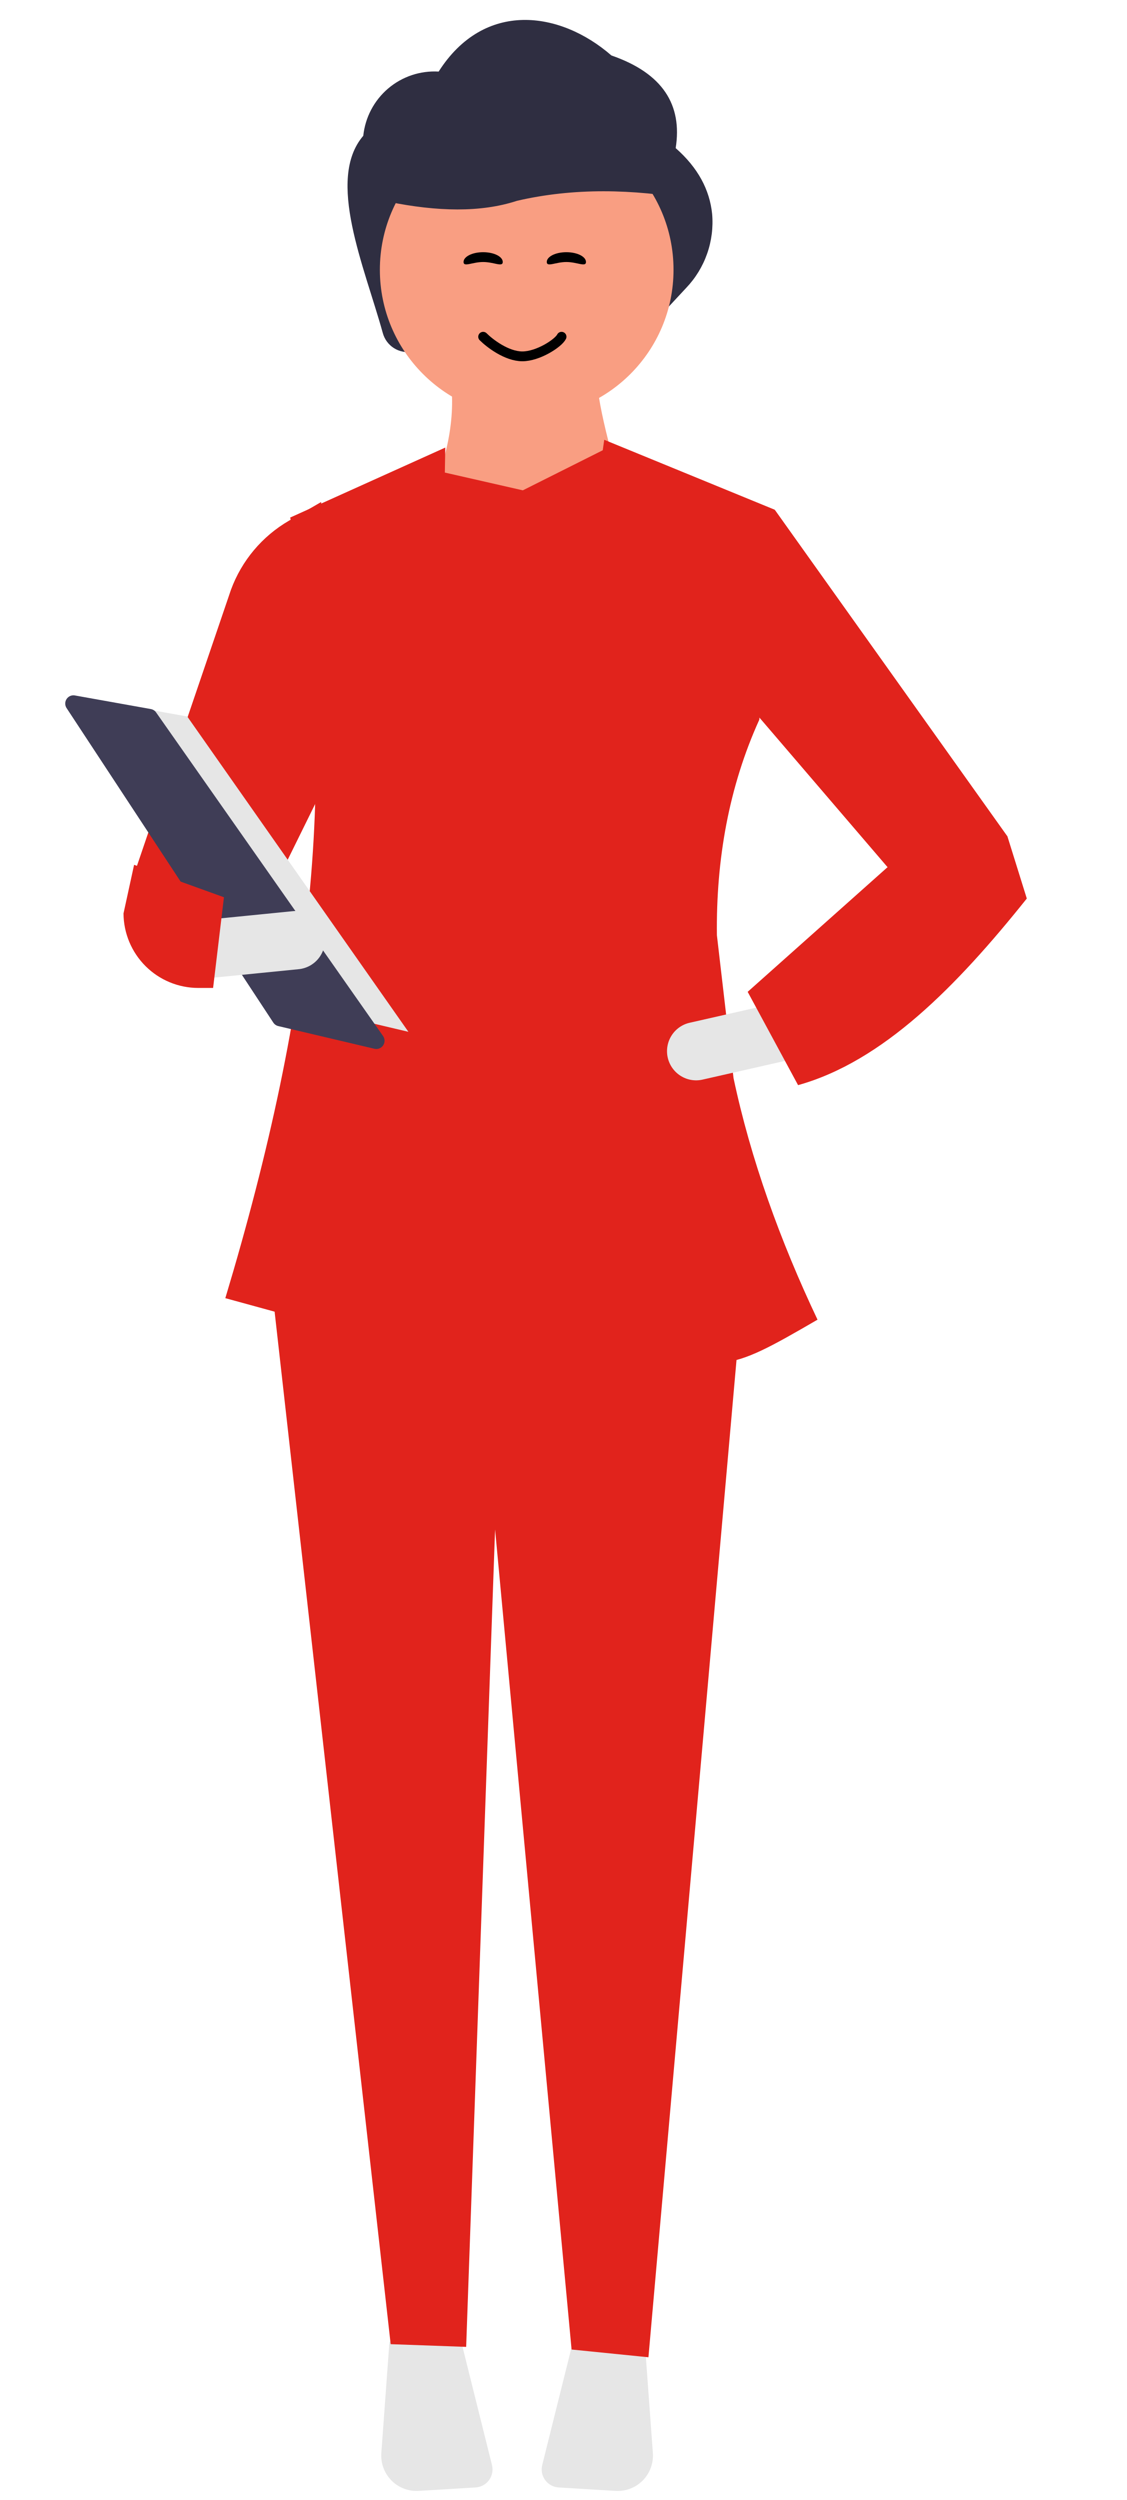 <svg xmlns="http://www.w3.org/2000/svg" width="115" height="255" viewBox="0 0 115 255" fill="none"><g clip-path="url(#clip0_120_290)"><path d="M68.071 31.457L42.045 35.874C41.402 35.984 40.741 35.851 40.191 35.501C39.64 35.151 39.238 34.608 39.064 33.978C37.184 27.176 33.252 18.303 37.069 13.849C37.264 11.975 38.172 10.248 39.604 9.028C41.037 7.809 42.884 7.19 44.76 7.3C49.409 0.006 57.154 1.101 62.388 5.657C67.655 7.478 69.641 10.715 68.947 15.107C71.222 17.103 72.415 19.352 72.667 21.82C72.786 23.194 72.612 24.577 72.155 25.877C71.699 27.178 70.971 28.366 70.02 29.362L68.071 31.457Z" fill="#2F2E41"></path><path d="M64.027 51.992L43.852 50.803C45.829 46.255 46.619 41.874 45.83 37.718H60.862C60.828 40.91 62.413 46.429 64.027 51.992Z" fill="#F99E82"></path><path d="M39.739 238.846L38.912 250.184C38.874 250.697 38.947 251.213 39.124 251.696C39.302 252.178 39.581 252.618 39.941 252.984C40.302 253.35 40.737 253.635 41.216 253.818C41.696 254.002 42.209 254.081 42.721 254.05L48.532 253.698C48.802 253.681 49.064 253.606 49.301 253.476C49.538 253.347 49.743 253.166 49.902 252.948C50.062 252.73 50.172 252.48 50.224 252.215C50.275 251.949 50.268 251.676 50.203 251.413L46.978 238.483L39.739 238.846Z" fill="#E6E6E6"></path><path d="M58.554 238.483L55.328 251.413C55.263 251.676 55.256 251.949 55.308 252.215C55.36 252.48 55.469 252.73 55.629 252.948C55.788 253.166 55.994 253.347 56.231 253.476C56.467 253.606 56.73 253.681 56.999 253.698L62.81 254.05C63.322 254.081 63.836 254.002 64.315 253.818C64.794 253.635 65.229 253.35 65.59 252.984C65.951 252.618 66.229 252.178 66.407 251.696C66.584 251.213 66.657 250.697 66.619 250.184L65.792 238.845L58.554 238.483Z" fill="#E6E6E6"></path><path d="M66.167 240.42L58.325 239.631L50.518 155.992L47.568 239.361L39.864 239.085L26.879 123.623H76.488L66.167 240.42Z" fill="#E1231C"></path><path d="M53.744 42.532C62.019 42.532 68.727 35.809 68.727 27.515C68.727 19.221 62.019 12.498 53.744 12.498C45.47 12.498 38.762 19.221 38.762 27.515C38.762 35.809 45.47 42.532 53.744 42.532Z" fill="#F99E82"></path><path d="M49.301 34.345C49.967 35.011 51.701 36.345 53.301 36.345C54.901 36.345 56.967 35.011 57.301 34.345" stroke="black" stroke-linecap="round"></path><path d="M70.628 20.341C64.547 19.28 58.569 19.134 52.757 20.48C49.054 21.695 44.608 21.583 39.664 20.582V10.456L66.357 10.938L70.628 20.341Z" fill="#2F2E41"></path><path d="M25.258 96.004L13.785 88.867L23.569 60.147C24.66 57.183 26.75 54.695 29.478 53.112L32.774 51.2L33.061 80.173L25.258 96.004Z" fill="#E1231C"></path><path d="M74.85 109.953L73.153 95.382C73.062 87.691 74.367 80.255 77.48 73.403L79.063 51.992L61.656 44.855C61.603 45.211 61.557 45.566 61.506 45.922L53.349 50.01L45.392 48.198L45.436 45.648L29.612 52.785C34.845 77.169 31.991 102.491 22.992 132.401L43.839 138.114L44.012 128.081L62.591 126.751C62.783 130.006 62.937 133.203 63.026 136.329C73.509 140.198 73.869 140.134 83.421 134.595C79.617 126.579 76.606 118.238 74.85 109.953Z" fill="#E1231C"></path><path d="M101.61 92.435L90.929 88.867L73.844 68.932L79.061 51.993L102.797 85.299L101.61 92.435Z" fill="#E1231C"></path><path d="M68.136 107.869C68.311 108.638 68.782 109.305 69.448 109.726C70.113 110.147 70.918 110.286 71.685 110.112L80.752 108.054L79.442 102.254L70.374 104.312C69.607 104.486 68.94 104.958 68.52 105.626C68.1 106.293 67.962 107.1 68.136 107.869Z" fill="#E6E6E6"></path><path d="M76.293 101.159L81.436 110.675C90.086 108.257 97.583 100.633 104.776 91.643L102.798 85.299L90.535 88.471L76.293 101.159Z" fill="#E1231C"></path><path d="M9.234 71.309L19.107 73.076L41.674 105.236L29.686 102.408L9.234 71.309Z" fill="#E6E6E6"></path><path d="M7.483 70.915C7.333 70.918 7.186 70.96 7.058 71.039C6.929 71.118 6.824 71.23 6.754 71.363C6.683 71.496 6.65 71.646 6.657 71.797C6.664 71.947 6.712 72.093 6.794 72.219L27.888 104.297C28.006 104.476 28.188 104.603 28.396 104.652L38.211 106.967C38.376 107.006 38.549 106.993 38.708 106.931C38.866 106.869 39.002 106.76 39.097 106.619C39.192 106.478 39.242 106.311 39.241 106.141C39.239 105.971 39.186 105.805 39.088 105.665L15.928 72.66C15.866 72.57 15.786 72.494 15.694 72.435C15.601 72.376 15.498 72.336 15.39 72.317L7.642 70.93C7.589 70.92 7.536 70.915 7.483 70.915Z" fill="#3F3D56"></path><path d="M20.645 93.85L21.231 99.769L30.482 98.848C31.265 98.77 31.985 98.384 32.484 97.774C32.983 97.164 33.219 96.38 33.141 95.596C33.064 94.811 32.678 94.089 32.069 93.589C31.461 93.089 30.679 92.852 29.896 92.93L20.645 93.85Z" fill="#E6E6E6"></path><path d="M12.602 93.165C12.615 95.183 13.424 97.114 14.851 98.537C16.279 99.96 18.21 100.76 20.224 100.762H21.745L22.852 91.512L13.683 88.204L12.602 93.165Z" fill="#E1231C"></path><path d="M51.301 26.722C51.301 27.274 50.405 26.722 49.301 26.722C48.196 26.722 47.301 27.274 47.301 26.722C47.301 26.17 48.196 25.722 49.301 25.722C50.405 25.722 51.301 26.17 51.301 26.722Z" fill="black"></path><path d="M59.793 26.722C59.793 27.274 58.898 26.722 57.793 26.722C56.688 26.722 55.793 27.274 55.793 26.722C55.793 26.17 56.688 25.722 57.793 25.722C58.898 25.722 59.793 26.17 59.793 26.722Z" fill="black"></path></g><defs><clipPath id="clip0_120_290"><rect width="114" height="254" fill="white" transform="translate(0.301 0.345)"></rect></clipPath></defs></svg>